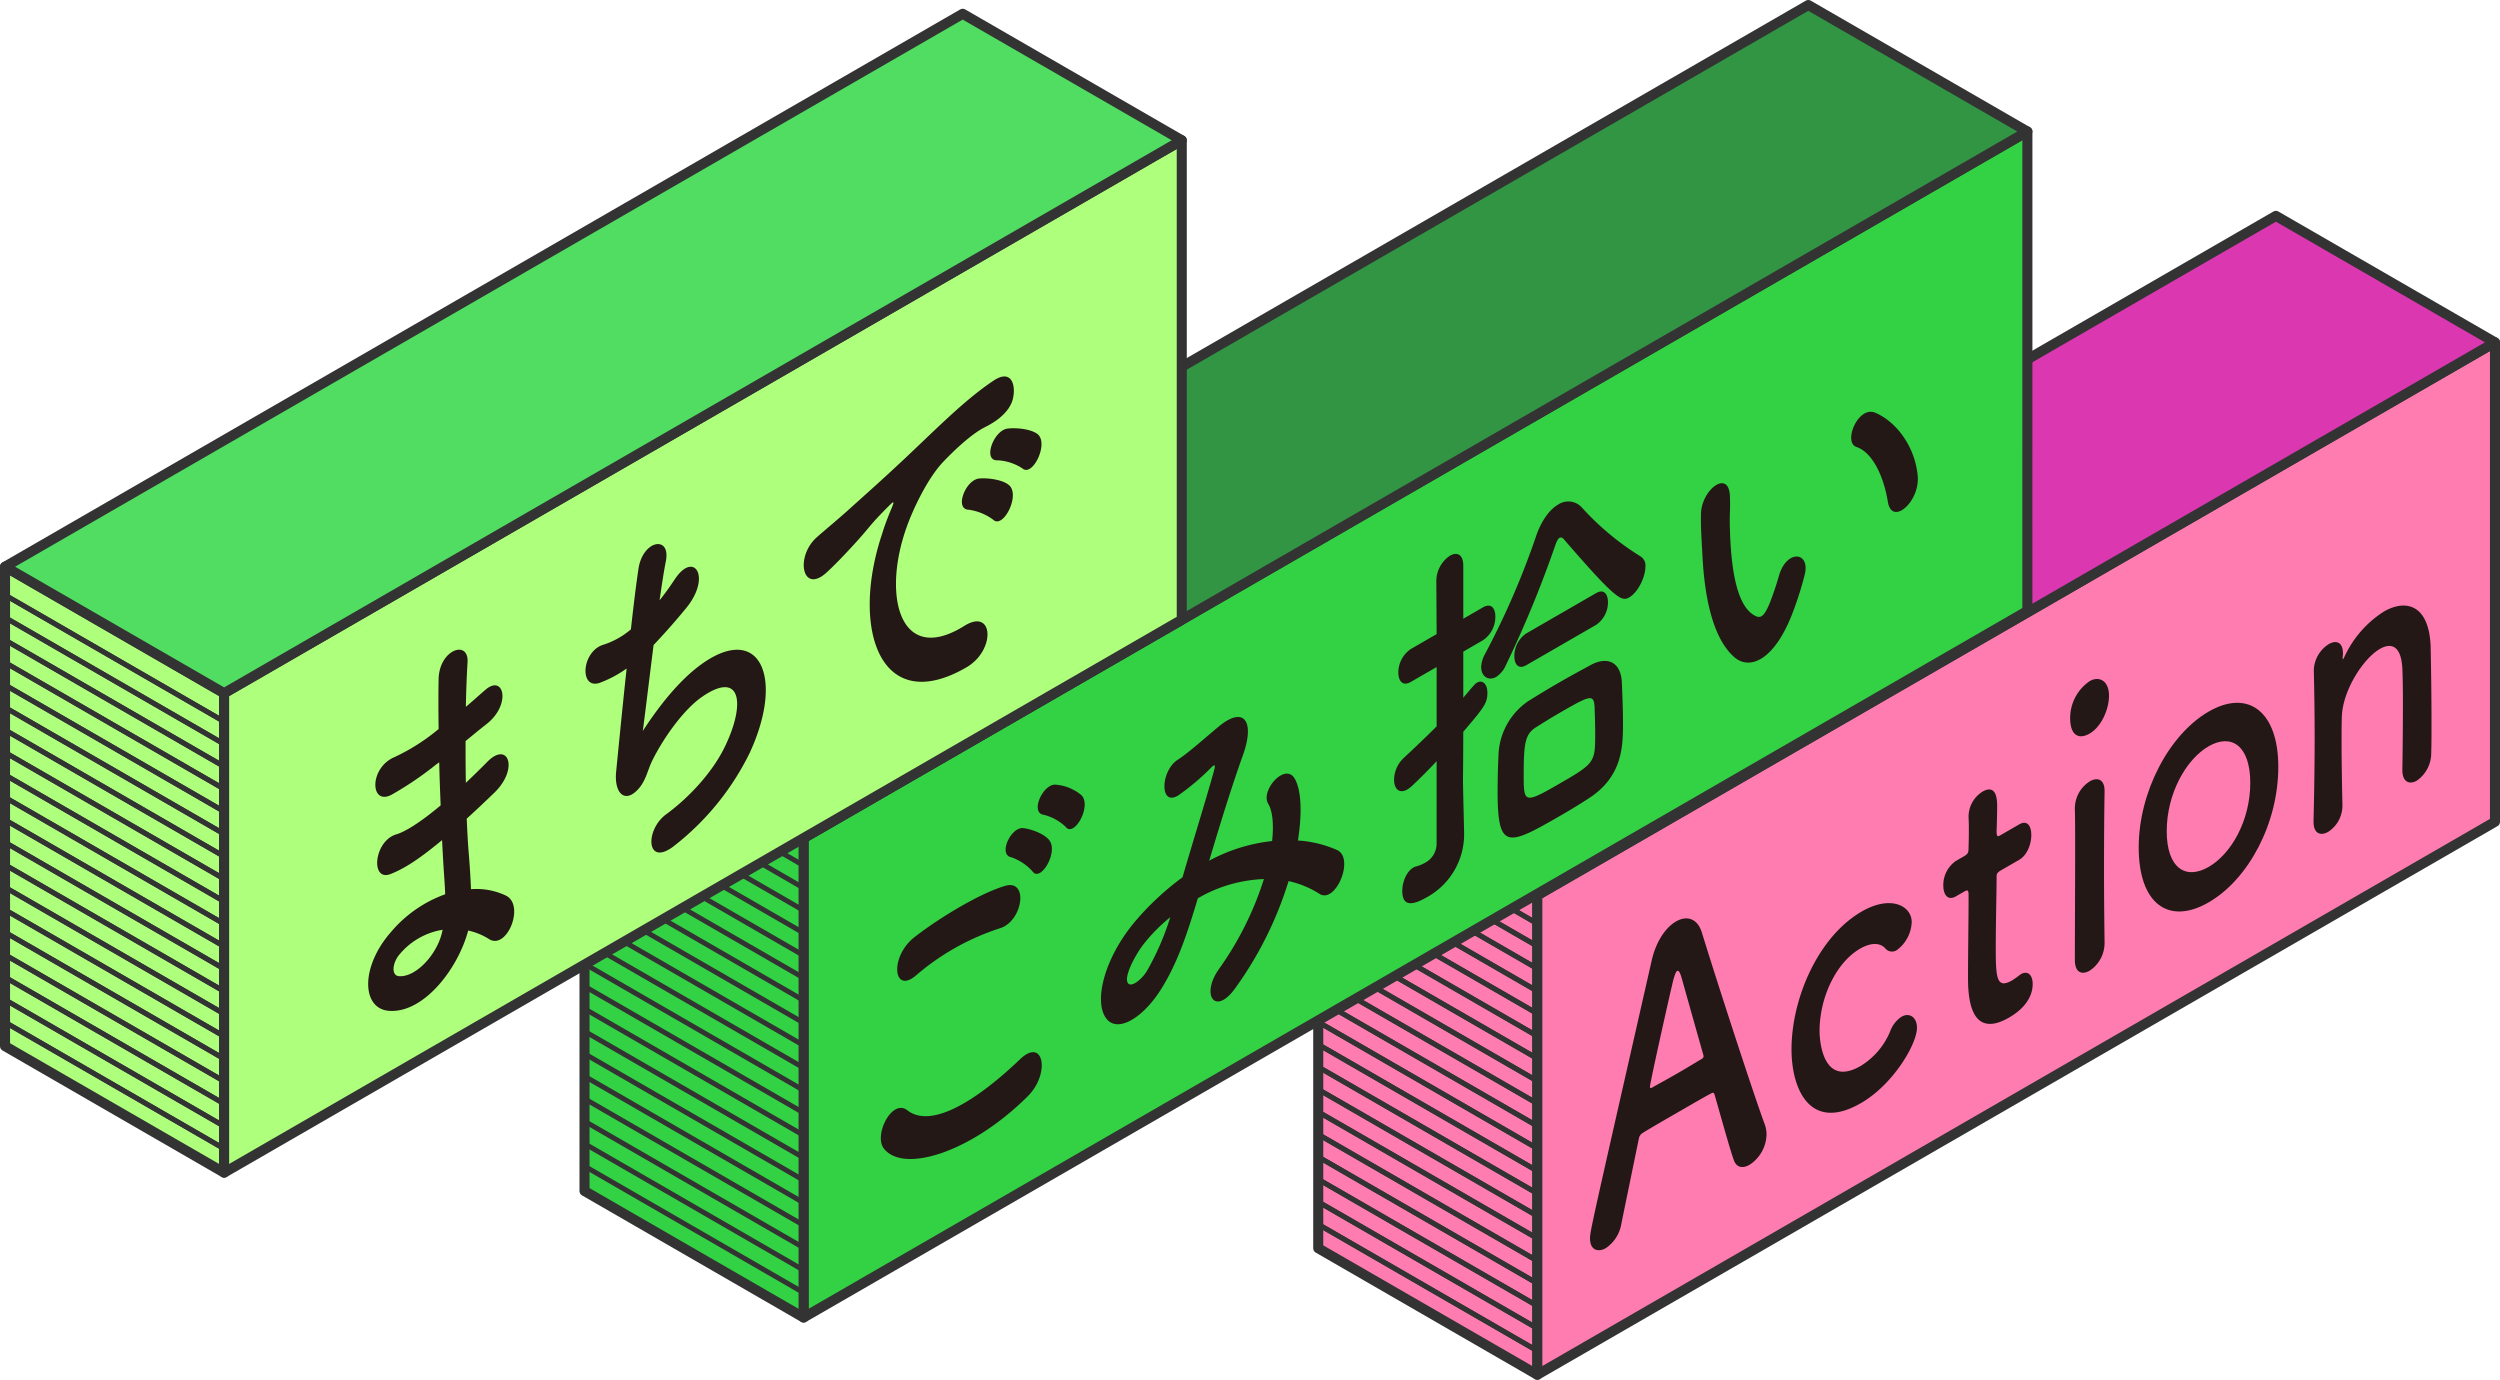 <svg xmlns="http://www.w3.org/2000/svg" width="497.309" height="274.46" viewBox="0 0 497.309 274.46">
  <g id="グループ_363" data-name="グループ 363" transform="translate(-471.345 -3633.697)">
    <g id="グループ_346" data-name="グループ 346">
      <g id="グループ_345" data-name="グループ 345">
        <g id="グループ_343" data-name="グループ 343">
          <path id="パス_3360" data-name="パス 3360" d="M733.573,3882l43.579,25.16v-95.369l-43.579-25.16Z" fill="#ff7cb1" stroke="#333" stroke-linecap="round" stroke-linejoin="round" stroke-width="2"/>
          <g id="グループ_342" data-name="グループ 342">
            <path id="パス_3361" data-name="パス 3361" d="M967.655,3797.171l-190.5,109.987v-95.369l190.5-109.987Z" fill="#ff7cb1" stroke="#333" stroke-linecap="round" stroke-linejoin="round" stroke-width="2"/>
          </g>
          <path id="パス_3362" data-name="パス 3362" d="M967.655,3701.8l-43.579-25.16-190.5,109.987,43.579,25.16Z" fill="#db37b1" stroke="#333" stroke-linecap="round" stroke-linejoin="round" stroke-width="2"/>
          <line id="線_446" data-name="線 446" x2="43.579" y2="25.16" transform="translate(733.573 3877.245)" fill="#507ec4" stroke="#333" stroke-linecap="round" stroke-linejoin="round" stroke-width="1"/>
          <line id="線_447" data-name="線 447" x2="43.579" y2="25.16" transform="translate(733.573 3872.773)" fill="#507ec4" stroke="#333" stroke-linecap="round" stroke-linejoin="round" stroke-width="1"/>
          <line id="線_448" data-name="線 448" x2="43.579" y2="25.16" transform="translate(733.573 3868.3)" fill="#507ec4" stroke="#333" stroke-linecap="round" stroke-linejoin="round" stroke-width="1"/>
          <line id="線_449" data-name="線 449" x2="43.579" y2="25.16" transform="translate(733.573 3863.828)" fill="#507ec4" stroke="#333" stroke-linecap="round" stroke-linejoin="round" stroke-width="1"/>
          <line id="線_450" data-name="線 450" x2="43.579" y2="25.16" transform="translate(733.573 3859.356)" fill="#507ec4" stroke="#333" stroke-linecap="round" stroke-linejoin="round" stroke-width="1"/>
          <line id="線_451" data-name="線 451" x2="43.579" y2="25.16" transform="translate(733.573 3854.883)" fill="#507ec4" stroke="#333" stroke-linecap="round" stroke-linejoin="round" stroke-width="1"/>
          <line id="線_452" data-name="線 452" x2="43.579" y2="25.16" transform="translate(733.573 3850.411)" fill="#507ec4" stroke="#333" stroke-linecap="round" stroke-linejoin="round" stroke-width="1"/>
          <line id="線_453" data-name="線 453" x2="43.579" y2="25.16" transform="translate(733.573 3845.939)" fill="#507ec4" stroke="#333" stroke-linecap="round" stroke-linejoin="round" stroke-width="1"/>
          <line id="線_454" data-name="線 454" x2="43.579" y2="25.16" transform="translate(733.573 3841.467)" fill="#507ec4" stroke="#333" stroke-linecap="round" stroke-linejoin="round" stroke-width="1"/>
          <line id="線_455" data-name="線 455" x2="43.579" y2="25.16" transform="translate(733.573 3836.994)" fill="#507ec4" stroke="#333" stroke-linecap="round" stroke-linejoin="round" stroke-width="1"/>
          <line id="線_456" data-name="線 456" x2="43.579" y2="25.16" transform="translate(733.573 3832.522)" fill="#507ec4" stroke="#333" stroke-linecap="round" stroke-linejoin="round" stroke-width="1"/>
          <line id="線_457" data-name="線 457" x2="43.579" y2="25.16" transform="translate(733.573 3828.05)" fill="#507ec4" stroke="#333" stroke-linecap="round" stroke-linejoin="round" stroke-width="1"/>
          <line id="線_458" data-name="線 458" x2="43.579" y2="25.16" transform="translate(733.573 3823.577)" fill="#507ec4" stroke="#333" stroke-linecap="round" stroke-linejoin="round" stroke-width="1"/>
          <line id="線_459" data-name="線 459" x2="43.579" y2="25.16" transform="translate(733.573 3819.105)" fill="#507ec4" stroke="#333" stroke-linecap="round" stroke-linejoin="round" stroke-width="1"/>
          <line id="線_460" data-name="線 460" x2="43.579" y2="25.16" transform="translate(733.573 3814.633)" fill="#507ec4" stroke="#333" stroke-linecap="round" stroke-linejoin="round" stroke-width="1"/>
          <line id="線_461" data-name="線 461" x2="43.579" y2="25.16" transform="translate(733.573 3810.16)" fill="#507ec4" stroke="#333" stroke-linecap="round" stroke-linejoin="round" stroke-width="1"/>
          <line id="線_462" data-name="線 462" x2="43.579" y2="25.16" transform="translate(733.573 3805.688)" fill="#507ec4" stroke="#333" stroke-linecap="round" stroke-linejoin="round" stroke-width="1"/>
          <line id="線_463" data-name="線 463" x2="43.579" y2="25.16" transform="translate(733.573 3801.216)" fill="#507ec4" stroke="#333" stroke-linecap="round" stroke-linejoin="round" stroke-width="1"/>
          <line id="線_464" data-name="線 464" x2="43.579" y2="25.16" transform="translate(733.573 3796.743)" fill="#507ec4" stroke="#333" stroke-linecap="round" stroke-linejoin="round" stroke-width="1"/>
          <line id="線_465" data-name="線 465" x2="43.579" y2="25.16" transform="translate(733.573 3792.271)" fill="#507ec4" stroke="#333" stroke-linecap="round" stroke-linejoin="round" stroke-width="1"/>
        </g>
        <g id="グループ_344" data-name="グループ 344">
          <line id="線_466" data-name="線 466" x2="43.579" y2="25.16" transform="translate(733.573 3877.245)" fill="#507ec4" stroke="#333" stroke-linecap="round" stroke-linejoin="round" stroke-width="1"/>
          <line id="線_467" data-name="線 467" x2="43.579" y2="25.16" transform="translate(733.573 3872.773)" fill="#507ec4" stroke="#333" stroke-linecap="round" stroke-linejoin="round" stroke-width="1"/>
          <line id="線_468" data-name="線 468" x2="43.579" y2="25.16" transform="translate(733.573 3868.3)" fill="#507ec4" stroke="#333" stroke-linecap="round" stroke-linejoin="round" stroke-width="1"/>
          <line id="線_469" data-name="線 469" x2="43.579" y2="25.16" transform="translate(733.573 3863.828)" fill="#507ec4" stroke="#333" stroke-linecap="round" stroke-linejoin="round" stroke-width="1"/>
          <line id="線_470" data-name="線 470" x2="43.579" y2="25.16" transform="translate(733.573 3859.356)" fill="#507ec4" stroke="#333" stroke-linecap="round" stroke-linejoin="round" stroke-width="1"/>
          <line id="線_471" data-name="線 471" x2="43.579" y2="25.16" transform="translate(733.573 3854.883)" fill="#507ec4" stroke="#333" stroke-linecap="round" stroke-linejoin="round" stroke-width="1"/>
          <line id="線_472" data-name="線 472" x2="43.579" y2="25.16" transform="translate(733.573 3850.411)" fill="#507ec4" stroke="#333" stroke-linecap="round" stroke-linejoin="round" stroke-width="1"/>
          <line id="線_473" data-name="線 473" x2="43.579" y2="25.16" transform="translate(733.573 3845.939)" fill="#507ec4" stroke="#333" stroke-linecap="round" stroke-linejoin="round" stroke-width="1"/>
          <line id="線_474" data-name="線 474" x2="43.579" y2="25.16" transform="translate(733.573 3841.467)" fill="#507ec4" stroke="#333" stroke-linecap="round" stroke-linejoin="round" stroke-width="1"/>
          <line id="線_475" data-name="線 475" x2="43.579" y2="25.16" transform="translate(733.573 3836.994)" fill="#507ec4" stroke="#333" stroke-linecap="round" stroke-linejoin="round" stroke-width="1"/>
          <line id="線_476" data-name="線 476" x2="43.579" y2="25.16" transform="translate(733.573 3832.522)" fill="#507ec4" stroke="#333" stroke-linecap="round" stroke-linejoin="round" stroke-width="1"/>
          <line id="線_477" data-name="線 477" x2="43.579" y2="25.16" transform="translate(733.573 3828.05)" fill="#507ec4" stroke="#333" stroke-linecap="round" stroke-linejoin="round" stroke-width="1"/>
          <line id="線_478" data-name="線 478" x2="43.579" y2="25.16" transform="translate(733.573 3823.577)" fill="#507ec4" stroke="#333" stroke-linecap="round" stroke-linejoin="round" stroke-width="1"/>
          <line id="線_479" data-name="線 479" x2="43.579" y2="25.16" transform="translate(733.573 3819.105)" fill="#507ec4" stroke="#333" stroke-linecap="round" stroke-linejoin="round" stroke-width="1"/>
          <line id="線_480" data-name="線 480" x2="43.579" y2="25.16" transform="translate(733.573 3814.633)" fill="#507ec4" stroke="#333" stroke-linecap="round" stroke-linejoin="round" stroke-width="1"/>
          <line id="線_481" data-name="線 481" x2="43.579" y2="25.16" transform="translate(733.573 3810.16)" fill="#507ec4" stroke="#333" stroke-linecap="round" stroke-linejoin="round" stroke-width="1"/>
          <line id="線_482" data-name="線 482" x2="43.579" y2="25.16" transform="translate(733.573 3805.688)" fill="#507ec4" stroke="#333" stroke-linecap="round" stroke-linejoin="round" stroke-width="1"/>
          <line id="線_483" data-name="線 483" x2="43.579" y2="25.16" transform="translate(733.573 3801.216)" fill="#507ec4" stroke="#333" stroke-linecap="round" stroke-linejoin="round" stroke-width="1"/>
          <line id="線_484" data-name="線 484" x2="43.579" y2="25.16" transform="translate(733.573 3796.743)" fill="#507ec4" stroke="#333" stroke-linecap="round" stroke-linejoin="round" stroke-width="1"/>
          <line id="線_485" data-name="線 485" x2="43.579" y2="25.16" transform="translate(733.573 3792.271)" fill="#507ec4" stroke="#333" stroke-linecap="round" stroke-linejoin="round" stroke-width="1"/>
        </g>
      </g>
    </g>
    <g id="グループ_354" data-name="グループ 354">
      <g id="グループ_352" data-name="グループ 352">
        <g id="グループ_351" data-name="グループ 351">
          <path id="パス_3363" data-name="パス 3363" d="M874.637,3755.227,631.2,3895.778v-95.369l243.441-140.551Z" fill="#32d244" stroke="#333" stroke-linecap="round" stroke-linejoin="round" stroke-width="2"/>
          <g id="グループ_348" data-name="グループ 348">
            <g id="グループ_347" data-name="グループ 347">
              <path id="パス_3364" data-name="パス 3364" d="M647.15,3862.148c-2.031-2.663,1.636-9.971,4.683-7.593,4.8,3.776,13.938-2.029,22.458-10.182,4.683-4.435,6.037,2.908,1.467,7.427C664.585,3862.914,651.043,3867.2,647.15,3862.148Zm6.319-34.34c-4.457,3.7-5.191-3.849-.169-7.726,5.361-4.148,13.317-8.817,18-10.167,4.741-1.382,3.5,7.083-1.071,8.443A48.475,48.475,0,0,0,653.469,3827.808Zm23.248-20.794a10.111,10.111,0,0,0-4.175-2.78c-2.709-.468-.113-6.1,2.369-5.806,1.411.163,4.063,1.039,5.135,2.375C681.965,3803.157,678.3,3809.336,676.717,3807.014Zm2.257-11.233c-2.765-.36-.225-6.114,2.313-6a9.063,9.063,0,0,1,5.248,2.16c1.975,2.245-1.58,8.435-3.216,6.22A9.763,9.763,0,0,0,678.974,3795.781Z" fill="#231815"/>
              <path id="パス_3365" data-name="パス 3365" d="M712.152,3804.76A34.1,34.1,0,0,1,724.4,3801c.34-3.281.114-5.933-.789-7.443-1.58-2.624,3.5-8.414,5.36-4.825,1.241,2.292,1.411,6.708.565,12.161a22.644,22.644,0,0,1,7.787,1.9c3.554,1.634-.283,10.77-3.5,8.715a19.081,19.081,0,0,0-6.15-2.542,72.927,72.927,0,0,1-10.722,21.46c-3.949,5.365-6.771,1.126-3.1-4a63.889,63.889,0,0,0,8.915-17.861,28.017,28.017,0,0,0-13.147,3.829c-2.088,7-4.006,12.77-7.222,17.936-3.386,5.491-8.351,8.809-10.777,6.223-2.879-3.153-.79-12.182,5.7-19.765a54.936,54.936,0,0,1,9.254-8.577c1.975-6.783,4.571-15.126,6.15-20.778.34-1.249.509-1.948-.338-1.158a47.21,47.21,0,0,1-6.658,5.649c-3.724,2.3-3.555-4.793-.17-7.049,2.258-1.453,5.7-4.569,8.126-6.572,5.135-4.318,7.392-1.183,4.852,5.775-2.369,6.634-4.626,14.03-6.657,20.845Zm-13.26,16.683c-1.467,1.824-4.119,6.515-3.16,7.842.678.888,2.709-.736,3.725-2.376a52.964,52.964,0,0,0,4.683-10.753A32.75,32.75,0,0,0,698.892,3821.443Z" fill="#231815"/>
              <path id="パス_3366" data-name="パス 3366" d="M757.124,3785.115q-2.286,2.448-4.74,4.768a5.7,5.7,0,0,1-1.072.844c-1.693.977-2.652-.2-2.652-1.929a6.068,6.068,0,0,1,1.975-4.375c2.369-2.2,4.514-4.262,6.489-6.229v-11.81l-5.135,2.964c-1.636.945-2.483-.222-2.483-1.877a5.67,5.67,0,0,1,2.483-4.668l5.135-2.964-.057-10.5a6.093,6.093,0,0,1,2.709-5.1c1.354-.782,2.652-.327,2.652,2.005v10.532l3.893-2.248c1.693-.977,2.484.221,2.484,1.8a5.607,5.607,0,0,1-2.484,4.744l-3.893,2.248v9.177c2.2-2.625,2.37-2.8,2.709-2.993,1.184-.684,2.087.374,2.087,1.954,0,2.106-.62,2.916-4.8,7.809,0,4.815-.056,8.533-.056,9.661,0,1.2.169,7.876.226,10.4v.3a14.279,14.279,0,0,1-7.167,12.412c-2.144,1.238-5.135,2.663-5.135-1.1,0-1.73.79-3.841,2.2-4.656a1.482,1.482,0,0,1,.507-.217,7.556,7.556,0,0,0,1.75-.709,4.3,4.3,0,0,0,2.37-3.851ZM782.459,3741c-.282-.364-.62-.469-.9-.306s-.508.593-.79,1.359a223,223,0,0,1-9.875,23.98,5.277,5.277,0,0,1-1.918,2.312c-1.524.879-2.991-.08-2.991-1.96a5.7,5.7,0,0,1,.733-2.53,158.823,158.823,0,0,0,10.213-23.574c1.073-3.1,2.709-5.25,4.345-6.2a3.617,3.617,0,0,1,4.74.573,54.045,54.045,0,0,0,11.681,9.731,2.1,2.1,0,0,1,.959,2c0,2.182-1.524,5.168-3.216,6.145C793.914,3753.418,792.785,3752.941,782.459,3741Zm-.451,54.8c-10.608,6.125-12.753,7.213-12.753-4.523,0-2.482.057-5,.169-7.244a13.563,13.563,0,0,1,5.926-10.868c1.862-1.151,3.893-2.4,5.868-3.539,2.37-1.368,4.683-2.628,6.658-3.694,3.216-1.706,5.925-.562,6.094,3.554.113,2.717.226,5.436.226,8.069,0,4.438-.057,10.338-6.376,14.664C786.07,3793.378,784.095,3794.593,782.008,3795.8Zm-7.053-29.779c-1.58.912-2.37-.212-2.37-1.792a5.414,5.414,0,0,1,2.37-4.528l13.88-8.014c1.581-.912,2.371.212,2.371,1.792a5.411,5.411,0,0,1-2.371,4.528Zm13.6,8.548c-.113-2.944-.846-2.6-7,.955-1.694.978-3.329,2-4.628,2.822-2.257,1.378-2.483,3.314-2.483,9.784,0,5.341.226,5.436,7.167,1.428,6.827-3.941,7.054-4.222,7.054-9.638C788.667,3778.037,788.61,3776.264,788.553,3774.567Z" fill="#231815"/>
              <path id="パス_3367" data-name="パス 3367" d="M816.371,3764.449c-4.063-3.522-5.925-11.173-6.377-20.391-.225-4.157-.338-5.446-.282-8.187.113-4.8,5.586-8.942,5.756-3.4.113,2.869-.113,3.149,0,6.545.225,7.768,1.3,14.6,4.458,16.834,1.467,1.034,2.2.836,3.442-2.137.676-1.67,1.467-4.082,1.862-5.514,1.523-5.243,6.207-4.787,5.134-.256a67.774,67.774,0,0,1-2.2,7.063C824.553,3764.916,819.531,3767.138,816.371,3764.449Zm30.526-30.864c-.9-5.5-3.216-9.953-6.263-10.978-2.709-.918.339-8.244,3.724-6.814,4.006,1.675,7.9,6.5,8.464,12.566C853.273,3733.59,847.688,3738.32,846.9,3733.585Z" fill="#231815"/>
            </g>
          </g>
          <g id="グループ_350" data-name="グループ 350">
            <g id="グループ_349" data-name="グループ 349">
              <path id="パス_3368" data-name="パス 3368" d="M819.382,3865.394c-1.27.734-2.6.673-3.147-.958-.663-1.792-2.1-6.963-3.81-12.949-.11-.387-.276-.517-.607-.325-.883.435-3.147,1.742-5.631,3.176-3.313,1.913-7.012,4.048-8.171,4.793a1.616,1.616,0,0,0-.663,1.057c-1.38,6.722-2.65,12.855-3.478,16.933a7.251,7.251,0,0,1-3.092,4.86c-1.546.892-3.147.392-3.147-1.933,0-1.35.166-2.046,12.257-55.225.883-3.959,2.87-6.682,4.858-7.829,2.1-1.212,4.251-.655,5.134,2.21,3.534,11.46,10.712,33.414,12.533,38.212a6,6,0,0,1,.332,1.984A7.383,7.383,0,0,1,819.382,3865.394Zm-9.22-21.9c-1.712-6.061-3.368-11.93-4.252-15.094-.331-1.159-.607-1.749-.938-1.558-.276.159-.608,1.025-.994,2.749-.828,3.478-4.416,19.574-4.416,20.249,0,.3.109.386.441.195,1.1-.638,3.147-1.742,5.08-2.858,1.987-1.147,3.919-2.338,4.692-2.784.332-.192.442-.33.442-.555A.853.853,0,0,0,810.162,3843.493Z" fill="#231815"/>
              <path id="パス_3369" data-name="パス 3369" d="M841.521,3853.137c-10.048,5.8-13.8-2.68-13.8-10.705,0-10.124,5.3-22.409,13.969-27.414,5.907-3.41,9.937-1.012,9.937,2.063a7.226,7.226,0,0,1-2.926,5.589,1.717,1.717,0,0,1-2.32-.311c-1.158-1.281-3.09-1.065-5.023.05-4.693,2.71-8.061,9.6-8.061,16.429,0,1.65.553,11.305,8.171,6.907a14.611,14.611,0,0,0,5.852-6.829,5.93,5.93,0,0,1,2.265-2.957c1.6-.924,3.091.09,3.091,2.19C852.673,3841.374,847.98,3849.408,841.521,3853.137Z" fill="#231815"/>
              <path id="パス_3370" data-name="パス 3370" d="M869.345,3806.85c-.828.478-.828.853-.828,1.3,0,2.775-.166,9.245-.166,14.195,0,5.85.166,8.154,3.257,6.369a14.168,14.168,0,0,0,1.27-.883c.166-.1.277-.235.441-.33,1.492-.861,2.374.279,2.374,1.929,0,2.7-1.821,5.027-4.692,6.684-8.171,4.718-8.171-5.107-8.171-8.182,0-4.35.11-11.913.11-15.213V3811.6c0-.975-.331-.858-.883-.54l-1.656.956c-1.6.925-2.485-.365-2.485-2.165a5.825,5.825,0,0,1,2.485-4.884l1.6-.925c.883-.509.938-.767.938-1.817,0,0,.056-1.531.056-3.256,0-.9,0-1.8-.056-2.594v-.224a5.877,5.877,0,0,1,2.761-4.969c2.925-1.689,2.925,1.911,2.925,2.886,0,2.025-.109,4.938-.109,4.938,0,1.2.22,1.148.773.829l3.7-2.136c1.656-.956,2.429.322,2.429,2.123,0,1.724-.773,3.971-2.429,4.927Z" fill="#231815"/>
              <path id="パス_3371" data-name="パス 3371" d="M883.147,3776.532a8.9,8.9,0,0,1,3.864-7.331c1.989-1.148,3.865.018,3.865,2.869,0,2.7-1.491,6.185-3.865,7.556C884.858,3780.869,883.147,3779.982,883.147,3776.532Zm3.864,50.267c-1.49.86-2.926.414-2.926-2.136,0-6.224.056-14.806.056-21.631,0-3.375,0-6.375-.056-8.367a6.372,6.372,0,0,1,2.982-5.547c1.435-.829,2.926-.489,2.926,1.911v.149c-.055,3.107-.111,9.064-.111,15.364,0,5.175.056,10.468.111,14.56v.15A6.605,6.605,0,0,1,887.011,3826.8Z" fill="#231815"/>
              <path id="パス_3372" data-name="パス 3372" d="M896.783,3802.258c0-10.95,6.018-22.449,13.913-27.007s13.858.024,13.858,10.973c0,11.325-5.963,22.417-13.858,26.975S896.783,3813.582,896.783,3802.258Zm22.194-12.814c0-7.425-3.754-9.907-8.281-7.293s-8.337,9.463-8.337,16.887c0,7.35,3.755,9.757,8.337,7.112S918.977,3796.794,918.977,3789.444Z" fill="#231815"/>
              <path id="パス_3373" data-name="パス 3373" d="M949.231,3786.826c.056-3.107.111-8.838.111-13.413,0-3-.055-5.518-.111-6.686-.22-4.523-2.153-5.282-4.472-3.943-3.367,1.944-7.4,8.321-7.563,13.441-.056,1.383-.056,3.108-.056,5.207,0,3.076.056,7.018.166,12.279a6.228,6.228,0,0,1-2.816,5.451c-1.49.861-2.926.414-2.926-1.986v-.15c.166-7.22.221-12.2.221-16.626,0-4.5-.055-8.368-.166-13.329v-.15a6.373,6.373,0,0,1,2.982-5.1c1.38-.8,2.816-.5,2.816,1.9,0,.3-.055.557-.055.782v.225c0,.075,0,.15.055.118a1.874,1.874,0,0,0,.275-.459,21.2,21.2,0,0,1,7.84-9.026c4.638-2.678,9.111-1.135,9.331,7.137.055,2.669.166,9.28.166,14.829,0,2.325,0,4.425-.056,6.032a6.662,6.662,0,0,1-2.87,5.632c-1.436.83-2.872.308-2.872-2.092Z" fill="#231815"/>
            </g>
          </g>
        </g>
        <path id="パス_3374" data-name="パス 3374" d="M587.617,3870.617l43.579,25.16v-95.369l-43.579-25.16Z" fill="#32d244" stroke="#333" stroke-linecap="round" stroke-linejoin="round" stroke-width="2"/>
        <path id="パス_3375" data-name="パス 3375" d="M874.637,3659.857l-43.579-25.16L587.617,3775.248l43.579,25.16Z" fill="#329544" stroke="#333" stroke-linecap="round" stroke-linejoin="round" stroke-width="2"/>
      </g>
      <g id="グループ_353" data-name="グループ 353">
        <line id="線_486" data-name="線 486" x2="43.579" y2="25.16" transform="translate(587.617 3865.677)" fill="#507ec4" stroke="#333" stroke-linecap="round" stroke-linejoin="round" stroke-width="1"/>
        <line id="線_487" data-name="線 487" x2="43.579" y2="25.16" transform="translate(587.617 3861.204)" fill="#507ec4" stroke="#333" stroke-linecap="round" stroke-linejoin="round" stroke-width="1"/>
        <line id="線_488" data-name="線 488" x2="43.579" y2="25.16" transform="translate(587.617 3856.732)" fill="#507ec4" stroke="#333" stroke-linecap="round" stroke-linejoin="round" stroke-width="1"/>
        <line id="線_489" data-name="線 489" x2="43.579" y2="25.16" transform="translate(587.617 3852.26)" fill="#507ec4" stroke="#333" stroke-linecap="round" stroke-linejoin="round" stroke-width="1"/>
        <line id="線_490" data-name="線 490" x2="43.579" y2="25.16" transform="translate(587.617 3847.787)" fill="#507ec4" stroke="#333" stroke-linecap="round" stroke-linejoin="round" stroke-width="1"/>
        <line id="線_491" data-name="線 491" x2="43.579" y2="25.16" transform="translate(587.617 3843.315)" fill="#507ec4" stroke="#333" stroke-linecap="round" stroke-linejoin="round" stroke-width="1"/>
        <line id="線_492" data-name="線 492" x2="43.579" y2="25.16" transform="translate(587.617 3838.843)" fill="#507ec4" stroke="#333" stroke-linecap="round" stroke-linejoin="round" stroke-width="1"/>
        <line id="線_493" data-name="線 493" x2="43.579" y2="25.16" transform="translate(587.617 3834.37)" fill="#507ec4" stroke="#333" stroke-linecap="round" stroke-linejoin="round" stroke-width="1"/>
        <line id="線_494" data-name="線 494" x2="43.579" y2="25.16" transform="translate(587.617 3829.898)" fill="#507ec4" stroke="#333" stroke-linecap="round" stroke-linejoin="round" stroke-width="1"/>
        <line id="線_495" data-name="線 495" x2="43.579" y2="25.16" transform="translate(587.617 3825.426)" fill="#507ec4" stroke="#333" stroke-linecap="round" stroke-linejoin="round" stroke-width="1"/>
        <line id="線_496" data-name="線 496" x2="43.579" y2="25.16" transform="translate(587.617 3820.954)" fill="#507ec4" stroke="#333" stroke-linecap="round" stroke-linejoin="round" stroke-width="1"/>
        <line id="線_497" data-name="線 497" x2="43.579" y2="25.16" transform="translate(587.617 3816.481)" fill="#507ec4" stroke="#333" stroke-linecap="round" stroke-linejoin="round" stroke-width="1"/>
        <line id="線_498" data-name="線 498" x2="43.579" y2="25.16" transform="translate(587.617 3812.009)" fill="#507ec4" stroke="#333" stroke-linecap="round" stroke-linejoin="round" stroke-width="1"/>
        <line id="線_499" data-name="線 499" x2="43.579" y2="25.16" transform="translate(587.617 3807.537)" fill="#507ec4" stroke="#333" stroke-linecap="round" stroke-linejoin="round" stroke-width="1"/>
        <line id="線_500" data-name="線 500" x2="43.579" y2="25.16" transform="translate(587.617 3803.064)" fill="#507ec4" stroke="#333" stroke-linecap="round" stroke-linejoin="round" stroke-width="1"/>
        <line id="線_501" data-name="線 501" x2="43.579" y2="25.16" transform="translate(587.617 3798.592)" fill="#507ec4" stroke="#333" stroke-linecap="round" stroke-linejoin="round" stroke-width="1"/>
        <line id="線_502" data-name="線 502" x2="43.579" y2="25.16" transform="translate(587.617 3794.12)" fill="#507ec4" stroke="#333" stroke-linecap="round" stroke-linejoin="round" stroke-width="1"/>
        <line id="線_503" data-name="線 503" x2="43.579" y2="25.16" transform="translate(587.617 3789.647)" fill="#507ec4" stroke="#333" stroke-linecap="round" stroke-linejoin="round" stroke-width="1"/>
        <line id="線_504" data-name="線 504" x2="43.579" y2="25.16" transform="translate(587.617 3785.175)" fill="#507ec4" stroke="#333" stroke-linecap="round" stroke-linejoin="round" stroke-width="1"/>
        <line id="線_505" data-name="線 505" x2="43.579" y2="25.16" transform="translate(587.617 3780.703)" fill="#507ec4" stroke="#333" stroke-linecap="round" stroke-linejoin="round" stroke-width="1"/>
      </g>
    </g>
    <g id="グループ_362" data-name="グループ 362">
      <g id="グループ_359" data-name="グループ 359">
        <g id="グループ_358" data-name="グループ 358">
          <g id="グループ_356" data-name="グループ 356">
            <path id="パス_3376" data-name="パス 3376" d="M472.345,3841.8l43.579,25.16v-95.369l-43.579-25.16Z" fill="#aeff7c" stroke="#333" stroke-linecap="round" stroke-linejoin="round" stroke-width="2"/>
            <g id="グループ_355" data-name="グループ 355">
              <path id="パス_3377" data-name="パス 3377" d="M706.427,3756.974l-190.5,109.987v-95.369l190.5-109.987Z" fill="#aeff7c" stroke="#333" stroke-linecap="round" stroke-linejoin="round" stroke-width="2"/>
            </g>
            <path id="パス_3378" data-name="パス 3378" d="M706.427,3661.6l-43.579-25.16-190.5,109.987,43.579,25.16Z" fill="#50dd62" stroke="#333" stroke-linecap="round" stroke-linejoin="round" stroke-width="2"/>
            <line id="線_506" data-name="線 506" x2="43.579" y2="25.16" transform="translate(472.345 3837.048)" fill="#507ec4" stroke="#333" stroke-linecap="round" stroke-linejoin="round" stroke-width="1"/>
            <line id="線_507" data-name="線 507" x2="43.579" y2="25.16" transform="translate(472.345 3832.575)" fill="#507ec4" stroke="#333" stroke-linecap="round" stroke-linejoin="round" stroke-width="1"/>
            <line id="線_508" data-name="線 508" x2="43.579" y2="25.16" transform="translate(472.345 3828.103)" fill="#507ec4" stroke="#333" stroke-linecap="round" stroke-linejoin="round" stroke-width="1"/>
            <line id="線_509" data-name="線 509" x2="43.579" y2="25.16" transform="translate(472.345 3823.631)" fill="#507ec4" stroke="#333" stroke-linecap="round" stroke-linejoin="round" stroke-width="1"/>
            <line id="線_510" data-name="線 510" x2="43.579" y2="25.16" transform="translate(472.345 3819.158)" fill="#507ec4" stroke="#333" stroke-linecap="round" stroke-linejoin="round" stroke-width="1"/>
            <line id="線_511" data-name="線 511" x2="43.579" y2="25.16" transform="translate(472.345 3814.686)" fill="#507ec4" stroke="#333" stroke-linecap="round" stroke-linejoin="round" stroke-width="1"/>
            <line id="線_512" data-name="線 512" x2="43.579" y2="25.16" transform="translate(472.345 3810.214)" fill="#507ec4" stroke="#333" stroke-linecap="round" stroke-linejoin="round" stroke-width="1"/>
            <line id="線_513" data-name="線 513" x2="43.579" y2="25.16" transform="translate(472.345 3805.741)" fill="#507ec4" stroke="#333" stroke-linecap="round" stroke-linejoin="round" stroke-width="1"/>
            <line id="線_514" data-name="線 514" x2="43.579" y2="25.16" transform="translate(472.345 3801.269)" fill="#507ec4" stroke="#333" stroke-linecap="round" stroke-linejoin="round" stroke-width="1"/>
            <line id="線_515" data-name="線 515" x2="43.579" y2="25.16" transform="translate(472.345 3796.797)" fill="#507ec4" stroke="#333" stroke-linecap="round" stroke-linejoin="round" stroke-width="1"/>
            <line id="線_516" data-name="線 516" x2="43.579" y2="25.16" transform="translate(472.345 3792.325)" fill="#507ec4" stroke="#333" stroke-linecap="round" stroke-linejoin="round" stroke-width="1"/>
            <line id="線_517" data-name="線 517" x2="43.579" y2="25.16" transform="translate(472.345 3787.852)" fill="#507ec4" stroke="#333" stroke-linecap="round" stroke-linejoin="round" stroke-width="1"/>
            <line id="線_518" data-name="線 518" x2="43.579" y2="25.16" transform="translate(472.345 3783.38)" fill="#507ec4" stroke="#333" stroke-linecap="round" stroke-linejoin="round" stroke-width="1"/>
            <line id="線_519" data-name="線 519" x2="43.579" y2="25.16" transform="translate(472.345 3778.908)" fill="#507ec4" stroke="#333" stroke-linecap="round" stroke-linejoin="round" stroke-width="1"/>
            <line id="線_520" data-name="線 520" x2="43.579" y2="25.16" transform="translate(472.345 3774.435)" fill="#507ec4" stroke="#333" stroke-linecap="round" stroke-linejoin="round" stroke-width="1"/>
            <line id="線_521" data-name="線 521" x2="43.579" y2="25.16" transform="translate(472.345 3769.963)" fill="#507ec4" stroke="#333" stroke-linecap="round" stroke-linejoin="round" stroke-width="1"/>
            <line id="線_522" data-name="線 522" x2="43.579" y2="25.16" transform="translate(472.345 3765.491)" fill="#507ec4" stroke="#333" stroke-linecap="round" stroke-linejoin="round" stroke-width="1"/>
            <line id="線_523" data-name="線 523" x2="43.579" y2="25.16" transform="translate(472.345 3761.018)" fill="#507ec4" stroke="#333" stroke-linecap="round" stroke-linejoin="round" stroke-width="1"/>
            <line id="線_524" data-name="線 524" x2="43.579" y2="25.16" transform="translate(472.345 3756.546)" fill="#507ec4" stroke="#333" stroke-linecap="round" stroke-linejoin="round" stroke-width="1"/>
            <line id="線_525" data-name="線 525" x2="43.579" y2="25.16" transform="translate(472.345 3752.074)" fill="#507ec4" stroke="#333" stroke-linecap="round" stroke-linejoin="round" stroke-width="1"/>
          </g>
          <g id="グループ_357" data-name="グループ 357">
            <line id="線_526" data-name="線 526" x2="43.579" y2="25.16" transform="translate(472.345 3837.048)" fill="#507ec4" stroke="#333" stroke-linecap="round" stroke-linejoin="round" stroke-width="1"/>
            <line id="線_527" data-name="線 527" x2="43.579" y2="25.16" transform="translate(472.345 3832.575)" fill="#507ec4" stroke="#333" stroke-linecap="round" stroke-linejoin="round" stroke-width="1"/>
            <line id="線_528" data-name="線 528" x2="43.579" y2="25.16" transform="translate(472.345 3828.103)" fill="#507ec4" stroke="#333" stroke-linecap="round" stroke-linejoin="round" stroke-width="1"/>
            <line id="線_529" data-name="線 529" x2="43.579" y2="25.16" transform="translate(472.345 3823.631)" fill="#507ec4" stroke="#333" stroke-linecap="round" stroke-linejoin="round" stroke-width="1"/>
            <line id="線_530" data-name="線 530" x2="43.579" y2="25.16" transform="translate(472.345 3819.158)" fill="#507ec4" stroke="#333" stroke-linecap="round" stroke-linejoin="round" stroke-width="1"/>
            <line id="線_531" data-name="線 531" x2="43.579" y2="25.16" transform="translate(472.345 3814.686)" fill="#507ec4" stroke="#333" stroke-linecap="round" stroke-linejoin="round" stroke-width="1"/>
            <line id="線_532" data-name="線 532" x2="43.579" y2="25.16" transform="translate(472.345 3810.214)" fill="#507ec4" stroke="#333" stroke-linecap="round" stroke-linejoin="round" stroke-width="1"/>
            <line id="線_533" data-name="線 533" x2="43.579" y2="25.16" transform="translate(472.345 3805.741)" fill="#507ec4" stroke="#333" stroke-linecap="round" stroke-linejoin="round" stroke-width="1"/>
            <line id="線_534" data-name="線 534" x2="43.579" y2="25.16" transform="translate(472.345 3801.269)" fill="#507ec4" stroke="#333" stroke-linecap="round" stroke-linejoin="round" stroke-width="1"/>
            <line id="線_535" data-name="線 535" x2="43.579" y2="25.16" transform="translate(472.345 3796.797)" fill="#507ec4" stroke="#333" stroke-linecap="round" stroke-linejoin="round" stroke-width="1"/>
            <line id="線_536" data-name="線 536" x2="43.579" y2="25.16" transform="translate(472.345 3792.325)" fill="#507ec4" stroke="#333" stroke-linecap="round" stroke-linejoin="round" stroke-width="1"/>
            <line id="線_537" data-name="線 537" x2="43.579" y2="25.16" transform="translate(472.345 3787.852)" fill="#507ec4" stroke="#333" stroke-linecap="round" stroke-linejoin="round" stroke-width="1"/>
            <line id="線_538" data-name="線 538" x2="43.579" y2="25.16" transform="translate(472.345 3783.38)" fill="#507ec4" stroke="#333" stroke-linecap="round" stroke-linejoin="round" stroke-width="1"/>
            <line id="線_539" data-name="線 539" x2="43.579" y2="25.16" transform="translate(472.345 3778.908)" fill="#507ec4" stroke="#333" stroke-linecap="round" stroke-linejoin="round" stroke-width="1"/>
            <line id="線_540" data-name="線 540" x2="43.579" y2="25.16" transform="translate(472.345 3774.435)" fill="#507ec4" stroke="#333" stroke-linecap="round" stroke-linejoin="round" stroke-width="1"/>
            <line id="線_541" data-name="線 541" x2="43.579" y2="25.16" transform="translate(472.345 3769.963)" fill="#507ec4" stroke="#333" stroke-linecap="round" stroke-linejoin="round" stroke-width="1"/>
            <line id="線_542" data-name="線 542" x2="43.579" y2="25.16" transform="translate(472.345 3765.491)" fill="#507ec4" stroke="#333" stroke-linecap="round" stroke-linejoin="round" stroke-width="1"/>
            <line id="線_543" data-name="線 543" x2="43.579" y2="25.16" transform="translate(472.345 3761.018)" fill="#507ec4" stroke="#333" stroke-linecap="round" stroke-linejoin="round" stroke-width="1"/>
            <line id="線_544" data-name="線 544" x2="43.579" y2="25.16" transform="translate(472.345 3756.546)" fill="#507ec4" stroke="#333" stroke-linecap="round" stroke-linejoin="round" stroke-width="1"/>
            <line id="線_545" data-name="線 545" x2="43.579" y2="25.16" transform="translate(472.345 3752.074)" fill="#507ec4" stroke="#333" stroke-linecap="round" stroke-linejoin="round" stroke-width="1"/>
          </g>
        </g>
      </g>
      <g id="グループ_361" data-name="グループ 361">
        <g id="グループ_360" data-name="グループ 360">
          <path id="パス_3379" data-name="パス 3379" d="M558.146,3785.744a66.7,66.7,0,0,1-8.859,6.017c-4.345,2.358-4.571-5.335.564-7.472a40.026,40.026,0,0,0,8.746-5.576c-.056-3.954-.056-7.49,0-9.93.112-5.857,5.981-7.892,5.756-3.4-.17,2.806-.283,5.88-.339,8.921,1.185-.984,2.483-2.185,3.837-3.343,3.724-3.279,5.248,2.838.338,6.725-1.522,1.18-2.933,2.371-4.231,3.422,0,2.783,0,5.566.056,8.317,1.354-1.309,2.765-2.649,4.288-4.206,4.176-4.216,6.32,1.466,1.3,6.247-1.975,1.892-3.78,3.611-5.417,5.083.113,2.493.226,4.759.4,6.843.17,1.933.339,4.544.452,7.187a13.639,13.639,0,0,1,7,1.3c3.781,1.955.113,10.918-3.442,8.608a12.812,12.812,0,0,0-4.118-1.685c-1.976,7.535-8.859,16.549-15.8,15.968-5.36-.441-5.7-8.671.451-15.682a25.3,25.3,0,0,1,10.778-7.5c-.056-1.548-.169-3.062-.282-4.727-.113-1.741-.226-3.782-.339-6.048-4.457,3.7-7.448,5.654-10.269,6.756-4.006,1.561-3.33-6.579,1.185-7.906,1.636-.493,4.457-2.122,8.8-5.759-.113-2.793-.226-5.662-.283-8.563Zm-7.28,37.753c-1.466,1.674-1.749,4.244-.169,4.386,3.442.269,7.844-4.529,8.69-9.23A14.037,14.037,0,0,0,550.866,3823.5Z" fill="#231815"/>
          <path id="パス_3380" data-name="パス 3380" d="M599.212,3779.111c3.1-4.8,7-9.757,11.173-12.92,11.848-8.948,17.21,1.874,10.1,17.263a53.025,53.025,0,0,1-15.178,18.618c-5.417,4.1-5.7-3.255-1.467-6.375,4.852-3.554,9.423-8.675,11.737-13.547,4.119-8.546,3.159-15.139-4.514-9.881-3.555,2.429-7.562,7.9-9.931,12.655-1.016,2.015-1.3,4.36-3.216,6.144-2.484,2.337-4.4.209-4.007-3.855.451-4.548,1.241-12.678,2.088-20.538a23.164,23.164,0,0,1-5.3,2.836c-4.176,1.508-3.725-6.35.79-7.6a15.918,15.918,0,0,0,5.36-3.019c.564-5.14,1.128-9.6,1.523-12.163.9-5.637,6.489-6.606,5.417-1.322-.395,1.958-.79,4.669-1.24,7.712,1.015-1.264,2.03-2.677,2.99-4.134,3.893-5.933,7.448-.464,2.2,5.8-2.369,2.873-4.457,5.207-6.376,7.217C600.453,3769.141,599.607,3776.25,599.212,3779.111Z" fill="#231815"/>
          <path id="パス_3381" data-name="パス 3381" d="M646.729,3740.167a51.977,51.977,0,0,1,1.8-4.954c.9-2.1.62-1.862-.451-.792-4.232,4.249-3.273,3.7-7.111,7.866-1.8,1.945-3.385,3.61-5.077,5.188-4.966,4.673-6.49-3.1-1.976-6.984,1.185-1.06,4.458-3.776,6.264-5.421,2.764-2.5,7.73-6.871,13.485-12.375,5.812-5.537,10.383-9.981,15.348-13.3,3.5-2.321,4.458.811,3.837,3.577-.338,1.474-1.58,3.7-5.529,5.675-2.878,1.436-6.433,4.917-8.351,6.927-3.16,3.33-6.038,9.5-7.279,13-4.965,13.926-1.185,27.54,11.454,19.641,5.925-3.721,6.32,4.927.339,8.3C646.446,3776.288,640.578,3758.839,646.729,3740.167Zm17.378-5.069c-2.99,0-.733-5.97,2.032-6.212,1.58-.16,4.627.187,5.924,1.318,2.314,1.974-1.185,8.809-3.16,6.865A10.728,10.728,0,0,0,664.107,3735.1Zm5.7-9.835c-3.047.18-.847-5.905,1.918-6.3,1.58-.236,4.627.036,5.981,1.06,2.37,1.791-.959,8.678-2.991,6.842A9.919,9.919,0,0,0,669.807,3725.263Z" fill="#231815"/>
        </g>
      </g>
    </g>
  </g>
</svg>
